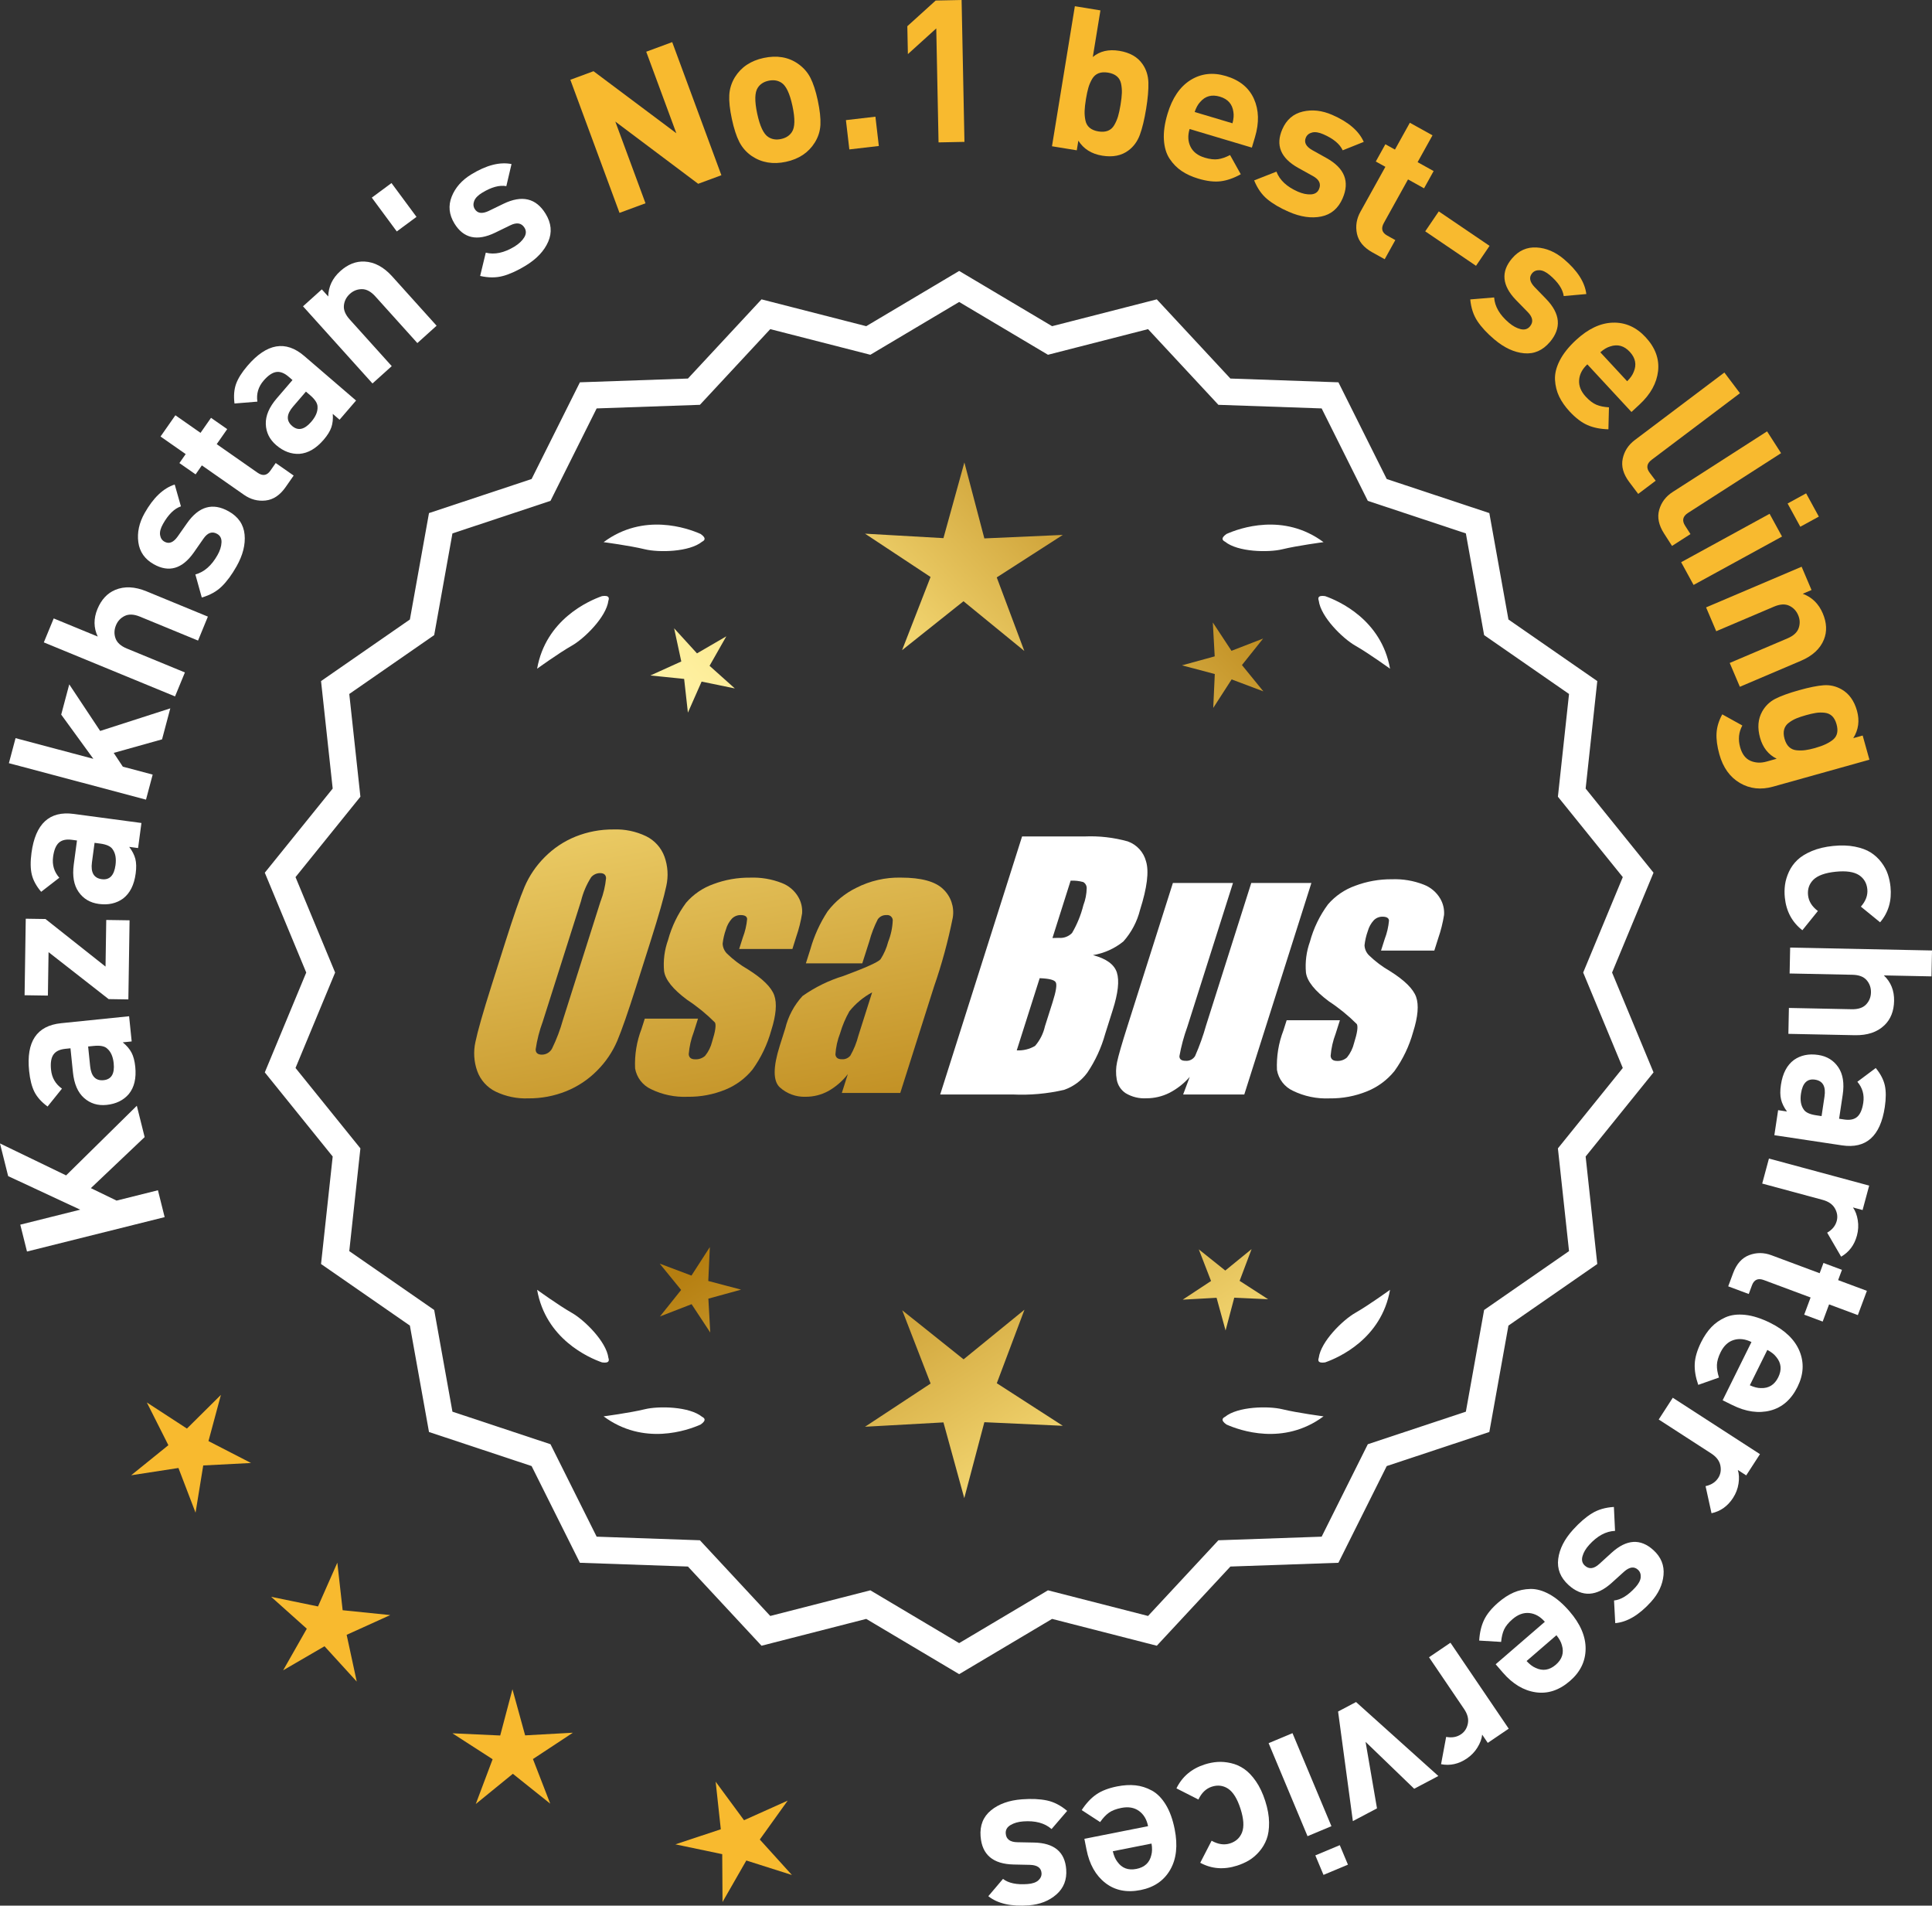 <?xml version="1.0" encoding="UTF-8"?>
<svg id="Layer_2" data-name="Layer 2" xmlns="http://www.w3.org/2000/svg" xmlns:xlink="http://www.w3.org/1999/xlink" viewBox="0 0 174.517 172.11">
  <rect x="0" y="0" width="174.517" height="172.11" fill="#333333" stroke="none"/>
  <defs>
    <style>
      .cls-1 {
        fill: url(#linear-gradient-8);
      }

      .cls-2 {
        fill: url(#linear-gradient-7);
      }

      .cls-3 {
        fill: url(#linear-gradient-5);
      }

      .cls-4 {
        fill: url(#linear-gradient-6);
      }

      .cls-5 {
        fill: url(#linear-gradient-9);
      }

      .cls-6 {
        fill: url(#linear-gradient-4);
      }

      .cls-7 {
        fill: url(#linear-gradient-3);
      }

      .cls-8 {
        fill: url(#linear-gradient-2);
      }

      .cls-9 {
        fill: url(#linear-gradient);
      }

      .cls-10 {
        fill: #f8ba2f;
      }

      .cls-11 {
        fill: #fff;
      }
    </style>
    <linearGradient id="linear-gradient" x1="112.993" y1="197.463" x2="61.568" y2="114.943" gradientUnits="userSpaceOnUse">
      <stop offset="0" stop-color="#f9df7b"/>
      <stop offset=".279" stop-color="#b57e10"/>
      <stop offset=".323" stop-color="#c89d38"/>
      <stop offset=".417" stop-color="#efda86"/>
      <stop offset=".46" stop-color="#fff3a6"/>
      <stop offset=".642" stop-color="#f9df7b"/>
      <stop offset="1" stop-color="#b57e10"/>
    </linearGradient>
    <linearGradient id="linear-gradient-2" x1="126.241" y1="189.207" x2="74.816" y2="106.688" xlink:href="#linear-gradient"/>
    <linearGradient id="linear-gradient-3" x1="147.768" y1="175.792" x2="96.343" y2="93.272" xlink:href="#linear-gradient"/>
    <linearGradient id="linear-gradient-4" x1="47.556" y1="65.412" x2="79.248" y2="236.431" gradientUnits="userSpaceOnUse">
      <stop offset="0" stop-color="#f9df7b"/>
      <stop offset=".279" stop-color="#b57e10"/>
      <stop offset=".284" stop-color="#e5c25b"/>
      <stop offset=".286" stop-color="#f9df7b"/>
      <stop offset=".46" stop-color="#fff3a6"/>
      <stop offset=".642" stop-color="#f9df7b"/>
      <stop offset="1" stop-color="#b57e10"/>
    </linearGradient>
    <linearGradient id="linear-gradient-5" x1="60.064" y1="63.095" x2="91.756" y2="234.113" xlink:href="#linear-gradient-4"/>
    <linearGradient id="linear-gradient-6" x1="72.689" y1="60.755" x2="104.381" y2="231.773" xlink:href="#linear-gradient-4"/>
    <linearGradient id="linear-gradient-7" x1="52.003" y1="114.814" x2="117.779" y2="53.821" xlink:href="#linear-gradient"/>
    <linearGradient id="linear-gradient-8" x1="29.784" y1="90.852" x2="95.56" y2="29.859" xlink:href="#linear-gradient"/>
    <linearGradient id="linear-gradient-9" x1="36.839" y1="98.461" x2="102.616" y2="37.468" xlink:href="#linear-gradient"/>
  </defs>
  <g id="Layer_1-2" data-name="Layer 1">
    <g>
      <g>
        <polygon class="cls-10" points="19.955 125.981 16.886 129.023 13.264 126.666 15.209 130.525 11.848 133.241 16.119 132.584 17.664 136.62 18.358 132.355 22.674 132.132 18.832 130.154 19.955 125.981"/>
        <polygon class="cls-10" points="30.951 145.43 30.471 141.136 28.725 145.089 24.493 144.218 27.713 147.1 25.577 150.856 29.313 148.684 32.225 151.876 31.313 147.652 35.249 145.869 30.951 145.43"/>
        <polygon class="cls-10" points="47.435 156.733 46.289 152.566 45.184 156.744 40.867 156.546 44.498 158.888 42.976 162.933 46.326 160.203 49.702 162.9 48.141 158.871 51.75 156.493 47.435 156.733"/>
        <polygon class="cls-10" points="68.632 166.14 71.15 162.628 67.208 164.397 64.645 160.917 65.11 165.214 61.008 166.575 65.238 167.461 65.266 171.783 67.415 168.034 71.533 169.343 68.632 166.14"/>
      </g>
      <g>
        <path class="cls-11" d="M86.641,150.842l-8.345-4.961-9.405,2.409-6.61-7.111-9.703-.338-4.338-8.685-9.214-3.058-1.716-9.556-7.98-5.53,1.046-9.652-6.098-7.554,3.723-8.967-3.723-8.967,6.098-7.554-1.046-9.652,7.98-5.53,1.716-9.556,9.214-3.058,4.338-8.685,9.703-.338,6.61-7.111,9.405,2.409,8.345-4.961,8.345,4.961,9.405-2.409,6.61,7.111,9.703.338,4.338,8.685,9.214,3.058,1.716,9.556,7.98,5.53-1.046,9.652,6.098,7.554-3.723,8.967,3.723,8.967-6.098,7.554,1.046,9.652-7.98,5.53-1.716,9.556-9.214,3.058-4.338,8.685-9.703.338-6.61,7.111-9.405-2.409-8.345,4.961ZM78.571,143.966l8.07,4.797,8.07-4.797,9.095,2.329,6.392-6.877,9.383-.327,4.195-8.399,8.91-2.957,1.659-9.241,7.716-5.348-1.011-9.334,5.897-7.305-3.6-8.671,3.6-8.671-5.897-7.305,1.011-9.334-7.716-5.348-1.659-9.241-8.91-2.957-4.195-8.399-9.383-.327-6.392-6.877-9.095,2.329-8.07-4.797-8.07,4.797-9.095-2.329-6.392,6.877-9.383.327-4.195,8.399-8.91,2.957-1.659,9.241-7.716,5.348,1.011,9.334-5.897,7.305,3.6,8.671-3.6,8.671,5.897,7.305-1.011,9.334,7.716,5.348,1.659,9.241,8.91,2.957,4.195,8.399,9.383.327,6.392,6.877,9.095-2.329Z"/>
        <path class="cls-11" d="M86.641,151.204l-8.394-4.99-9.459,2.423-6.647-7.152-9.758-.34-4.364-8.735-9.268-3.076-1.726-9.611-8.025-5.562,1.052-9.708-6.133-7.598,3.744-9.018-3.744-9.018,6.133-7.598-1.052-9.708,8.025-5.562,1.726-9.611,9.268-3.076,4.364-8.735,9.758-.34,6.647-7.152,9.459,2.423,8.394-4.989,8.394,4.989,9.459-2.423,6.647,7.152,9.758.34,4.364,8.735,9.268,3.076,1.726,9.611,8.025,5.562-1.052,9.708,6.133,7.598-3.744,9.018,3.744,9.018-6.133,7.598,1.052,9.708-8.025,5.562-1.726,9.611-9.268,3.076-4.364,8.735-9.758.34-6.647,7.152-9.459-2.423-8.394,4.99ZM78.343,145.547l8.298,4.933,8.298-4.933,9.352,2.395,6.571-7.07,9.646-.336,4.313-8.636,9.162-3.041,1.706-9.501,7.934-5.499-1.04-9.596,6.062-7.511-3.701-8.915,3.701-8.915-6.062-7.511,1.04-9.596-7.934-5.499-1.706-9.501-9.162-3.041-4.313-8.636-9.646-.336-6.571-7.07-9.352,2.395-8.298-4.932-8.298,4.932-9.352-2.395-6.571,7.07-9.646.336-4.313,8.636-9.162,3.041-1.706,9.501-7.934,5.499,1.04,9.596-6.062,7.511,3.701,8.915-3.701,8.915,6.062,7.511-1.04,9.596,7.934,5.499,1.706,9.501,9.162,3.041,4.313,8.636,9.646.336,6.571,7.07,9.352-2.395ZM86.641,149.125l-8.118-4.826-9.148,2.344-6.43-6.918-9.438-.329-4.221-8.449-8.963-2.975-1.669-9.295-7.762-5.379,1.017-9.389-5.932-7.348,3.621-8.722-3.621-8.722,5.932-7.349-1.017-9.389,7.762-5.38,1.669-9.295,8.963-2.975,4.221-8.449,9.438-.329,6.43-6.918,9.148,2.343,8.118-4.826,8.118,4.826,9.148-2.343,6.43,6.918,9.438.329,4.221,8.449,8.963,2.975,1.669,9.295,7.762,5.38-1.017,9.389,5.932,7.349-3.621,8.722,3.621,8.722-5.932,7.348,1.017,9.389-7.762,5.379-1.669,9.295-8.963,2.975-4.221,8.449-9.438.329-6.43,6.918-9.148-2.344-8.118,4.826ZM78.618,143.632l8.022,4.769,8.022-4.769,9.041,2.316,6.354-6.836,9.327-.325,4.17-8.349,8.857-2.94,1.649-9.186,7.67-5.316-1.005-9.279,5.861-7.261-3.578-8.619,3.578-8.619-5.861-7.262,1.005-9.278-7.67-5.316-1.649-9.186-8.857-2.94-4.17-8.349-9.327-.325-6.354-6.836-9.041,2.315-8.022-4.769-8.022,4.769-9.041-2.315-6.354,6.836-9.327.325-4.17,8.349-8.857,2.94-1.649,9.186-7.67,5.316,1.005,9.278-5.861,7.262,3.578,8.619-3.578,8.619,5.861,7.261-1.005,9.279,7.67,5.316,1.649,9.186,8.857,2.94,4.17,8.349,9.327.325,6.354,6.836,9.041-2.316Z"/>
      </g>
      <g>
        <polygon class="cls-9" points="63.979 115.693 64.119 112.632 62.459 115.207 59.591 114.127 61.527 116.503 59.614 118.897 62.471 117.789 64.157 120.348 63.987 117.289 66.941 116.476 63.979 115.693"/>
        <polygon class="cls-8" points="92.54 118.288 87.041 122.77 81.499 118.342 84.062 124.957 78.138 128.859 85.221 128.466 87.102 135.306 88.917 128.448 96.003 128.773 90.041 124.928 92.54 118.288"/>
        <polygon class="cls-7" points="111.975 115.682 113.055 112.815 110.679 114.751 108.286 112.838 109.393 115.695 106.834 117.381 109.893 117.211 110.706 120.165 111.49 117.203 114.55 117.343 111.975 115.682"/>
      </g>
      <g>
        <path class="cls-11" d="M110.649,127.967c-.114.057-.184.124-.207.201-.001.001-.002.002-.003.003.001 0.0.001 0.0.002.001-.036.131.066.291.35.488,1.179.524,5.149,1.947,8.764-.74,0,0-2.348-.308-3.726-.643-1.249-.304-4.027-.256-5.179.691Z"/>
        <path class="cls-11" d="M119.109,122.929c0.0.001-0.0.003,0,.004.001-0.0.001-0.0.002-.001.063.12.248.166.589.115,1.217-.428,5.08-2.121,5.862-6.557,0,0-1.918,1.389-3.15,2.091-1.117.637-3.103,2.579-3.29,4.059-.043.12-.049.217-.013.288Z"/>
      </g>
      <g>
        <path class="cls-11" d="M63.429,127.967c.114.057.184.124.207.201.001.001.002.002.003.003-.001 0-.001 0-.002.001.036.131-.066.291-.35.488-1.179.524-5.149,1.947-8.764-.74,0,0,2.348-.308,3.726-.643,1.249-.304,4.027-.256,5.179.691Z"/>
        <path class="cls-11" d="M54.97,122.929c-0.0.001 0.0.003,0,.004-.001-0-.001-0-.002-.001-.063.12-.248.166-.589.115-1.217-.428-5.08-2.121-5.862-6.557,0,0,1.918,1.389,3.15,2.091,1.117.637,3.103,2.579,3.29,4.059.043.12.049.217.013.288Z"/>
      </g>
      <g>
        <path class="cls-11" d="M63.429,48.919c.114-.057.184-.124.207-.201.001-.001.002-.002.003-.003-.001-0-.001-0-.002-.001.036-.131-.066-.291-.35-.488-1.179-.524-5.149-1.947-8.764.74,0,0,2.348.308,3.726.643,1.249.304,4.027.256,5.179-.691Z"/>
        <path class="cls-11" d="M54.97,53.958c-0-.001 0-.003,0-.004-.001 0-.001 0-.002.001-.063-.12-.248-.166-.589-.115-1.217.428-5.08,2.121-5.862,6.557,0,0,1.918-1.389,3.15-2.091,1.117-.637,3.103-2.579,3.29-4.059.043-.12.049-.217.013-.288Z"/>
      </g>
      <g>
        <path class="cls-11" d="M110.649,48.919c-.114-.057-.184-.124-.207-.201-.001-.001-.002-.002-.003-.003.001-0.0.001-0.0.002-.001-.036-.131.066-.291.35-.488,1.179-.524,5.149-1.947,8.764.74,0,0-2.348.308-3.726.643-1.249.304-4.027.256-5.179-.691Z"/>
        <path class="cls-11" d="M119.109,53.958c0-.001-0-.003,0-.004.001 0.0.001 0.0.002.001.063-.12.248-.166.589-.115,1.217.428,5.08,2.121,5.862,6.557,0,0-1.918-1.389-3.15-2.091-1.117-.637-3.103-2.579-3.29-4.059-.043-.12-.049-.217-.013-.288Z"/>
      </g>
      <g id="Group_4" data-name="Group 4">
        <g id="Group_1" data-name="Group 1">
          <path id="Path_1" data-name="Path 1" class="cls-6" d="M57.482,89.05c-.743,2.341-1.321,3.999-1.734,4.975-.429.998-1.045,1.904-1.814,2.67-.793.803-1.741,1.435-2.787,1.858-1.09.438-2.256.658-3.431.648-1.017.039-2.027-.171-2.945-.611-.769-.376-1.363-1.035-1.657-1.839-.308-.854-.365-1.778-.165-2.663.198-.958.677-2.638,1.438-5.039l1.265-3.987c.743-2.341,1.321-3.999,1.734-4.975.429-.998,1.045-1.904,1.814-2.67.793-.803,1.741-1.435,2.787-1.858,1.091-.437,2.256-.656,3.431-.646,1.017-.039,2.027.171,2.945.611.768.377,1.362,1.036,1.657,1.84.308.854.365,1.778.165,2.663-.198.958-.677,2.637-1.438,5.037l-1.266,3.986ZM54.256,81.392c.255-.669.42-1.369.49-2.082-.014-.303-.197-.454-.548-.454-.305.003-.593.136-.794.366-.426.665-.737,1.397-.922,2.166l-3.456,10.883c-.3.811-.515,1.65-.64,2.506,0,.319.194.476.565.476.383-.001.734-.212.915-.548.408-.836.739-1.708.988-2.604l3.398-10.71.003.003Z"/>
          <path id="Path_2" data-name="Path 2" class="cls-3" d="M71.579,85.708h-4.81l.329-1.035c.208-.538.339-1.102.391-1.676-.018-.234-.216-.351-.592-.351-.295-.003-.578.115-.785.325-.254.277-.438.611-.538.973-.15.416-.25.849-.298,1.289.015.339.158.661.399.9.569.552,1.206,1.031,1.894,1.425,1.317.827,2.106,1.604,2.367,2.33.259.728.172,1.789-.271,3.182-.35,1.263-.919,2.454-1.683,3.518-.654.81-1.504,1.439-2.469,1.829-1.077.439-2.23.656-3.393.64-1.148.051-2.29-.186-3.322-.691-.755-.353-1.289-1.052-1.43-1.873-.055-1.217.143-2.433.582-3.57l.293-.922h4.808l-.384,1.21c-.246.642-.398,1.316-.454,2.001.022.307.216.461.574.461.33.02.655-.092.903-.311.308-.381.527-.826.64-1.302.289-.911.373-1.482.251-1.712-.764-.766-1.605-1.451-2.509-2.045-1.291-.958-1.987-1.829-2.088-2.612-.083-.943.039-1.893.359-2.784.329-1.218.883-2.363,1.634-3.376.659-.761,1.503-1.338,2.45-1.676,1.062-.401,2.19-.6,3.325-.589.978-.037,1.953.127,2.864.483.631.24,1.16.689,1.498,1.273.258.444.376.955.34,1.467-.114.719-.291,1.427-.53,2.114l-.348,1.111v-.008Z"/>
          <path id="Path_3" data-name="Path 3" class="cls-4" d="M77.89,87.007h-5.095l.406-1.28c.343-1.213.869-2.366,1.559-3.42.686-.899,1.573-1.626,2.59-2.122,1.245-.636,2.629-.953,4.027-.922,1.836,0,3.11.347,3.822,1.042.696.657,1.021,1.616.867,2.561-.422,2.122-.99,4.212-1.701,6.255l-3.043,9.588h-5.279l.542-1.701c-.481.626-1.083,1.149-1.771,1.536-.626.339-1.326.515-2.038.512-.862.033-1.703-.275-2.341-.856-.611-.57-.611-1.82,0-3.75l.498-1.571c.264-1.09.8-2.096,1.558-2.923,1.131-.798,2.383-1.411,3.707-1.814,2.019-.75,3.134-1.252,3.343-1.508.313-.488.546-1.023.691-1.584.247-.621.386-1.28.41-1.948-.017-.269-.248-.473-.517-.457-.011.001-.021.002-.032.003-.317-.024-.622.121-.805.381-.322.631-.577,1.295-.761,1.979l-.638,1.997ZM78.781,89.626c-.793.427-1.493,1.009-2.056,1.712-.356.627-.637,1.293-.838,1.986-.24.612-.383,1.257-.424,1.913.033.285.223.432.582.432.297.022.586-.104.772-.337.316-.559.557-1.156.717-1.778l1.247-3.928Z"/>
        </g>
        <g id="Group_3" data-name="Group 3">
          <path id="Path_7" data-name="Path 7" class="cls-11" d="M92.317,75.546h5.641c1.319-.059,2.639.092,3.91.446.817.29,1.437.967,1.654,1.807.278.907.098,2.367-.542,4.379-.264,1.057-.78,2.035-1.503,2.849-.794.644-1.742,1.07-2.751,1.236,1.207.319,1.928.841,2.162,1.576s.11,1.862-.373,3.376l-.684,2.162c-.345,1.246-.89,2.429-1.613,3.501-.526.72-1.258,1.262-2.1,1.554-1.523.352-3.088.492-4.649.417h-6.541l7.396-23.304h-.007ZM93.915,88.344l-2.073,6.522c.579.032,1.154-.108,1.654-.402.44-.507.747-1.115.893-1.771l.691-2.173c.318-.999.411-1.603.278-1.814-.132-.212-.611-.329-1.445-.359l.003-.004ZM96.71,79.536l-1.642,5.183c.245-.011.435-.014.57-.014.446.042.887-.119,1.2-.44.459-.785.804-1.631,1.024-2.513.188-.49.289-1.008.3-1.532.004-.229-.116-.442-.314-.556-.368-.102-.75-.144-1.131-.126l-.007-.002Z"/>
          <path id="Path_8" data-name="Path 8" class="cls-11" d="M118.457,79.749l-6.061,19.1h-5.523l.596-1.588c-.519.596-1.147,1.088-1.851,1.449-.638.318-1.342.484-2.056.483-.66.041-1.318-.12-1.885-.461-.422-.281-.712-.723-.801-1.222-.094-.527-.084-1.068.03-1.591.114-.552.428-1.65.951-3.288l4.09-12.884h5.428l-4.126,12.997c-.313.861-.551,1.747-.713,2.648,0,.278.183.417.56.417.344.031.676-.137.856-.432.396-.901.729-1.829.995-2.776l4.079-12.854h5.428l.003.003Z"/>
          <path id="Path_9" data-name="Path 9" class="cls-11" d="M129.558,85.854h-4.81l.329-1.035c.208-.538.339-1.102.391-1.676-.018-.234-.216-.351-.592-.351-.295-.003-.578.115-.784.325-.254.277-.438.611-.538.973-.15.416-.249.848-.297,1.287.015.339.158.661.399.9.569.553,1.205,1.032,1.893,1.426,1.317.827,2.106,1.604,2.367,2.33.259.728.172,1.789-.271,3.182-.35,1.263-.919,2.454-1.683,3.518-.654.809-1.504,1.439-2.469,1.829-1.077.439-2.23.656-3.393.64-1.148.051-2.29-.186-3.322-.691-.755-.353-1.289-1.052-1.43-1.873-.055-1.217.143-2.433.582-3.57l.293-.922h4.81l-.384,1.211c-.246.642-.398,1.316-.454,2.001.022.307.216.461.574.461.33.02.655-.092.903-.311.308-.381.527-.826.64-1.302.289-.911.373-1.482.251-1.712-.764-.766-1.605-1.451-2.509-2.045-1.291-.958-1.987-1.829-2.088-2.612-.083-.943.039-1.893.359-2.784.329-1.218.883-2.363,1.634-3.376.659-.761,1.503-1.338,2.45-1.676,1.062-.401,2.19-.6,3.325-.589.978-.037,1.953.127,2.864.483.632.239,1.163.689,1.503,1.273.258.444.376.955.34,1.467-.114.719-.291,1.427-.53,2.114l-.351,1.108-.004-.005Z"/>
        </g>
      </g>
      <g>
        <path class="cls-11" d="M12.36,99.869l.706,2.829-4.858,4.61,2.322,1.126,3.737-.934.606,2.427-12.435,3.107-.606-2.427,5.413-1.353-6.508-3.031-.738-2.951,5.973,2.886,6.388-6.291Z"/>
        <path class="cls-11" d="M11.662,91.785l.233,2.274-.807.082c.355.29.619.597.79.924.173.326.286.752.34,1.277.105,1.039-.087,1.861-.581,2.466-.484.568-1.156.896-2.016.984-.787.081-1.464-.127-2.028-.625-.562-.497-.898-1.271-1.005-2.322l-.222-2.167-.466.048c-.514.052-.872.228-1.077.526-.204.299-.276.752-.213,1.361.073.729.403,1.297.988,1.708l-1.3,1.616c-.549-.402-.943-.841-1.186-1.317-.24-.476-.402-1.108-.482-1.896-.271-2.65.691-4.087,2.889-4.312l6.142-.628ZM8.463,94.465l-.502.051.181,1.773c.095.919.499,1.342,1.216,1.269.704-.072,1.008-.58.912-1.523-.062-.609-.259-1.053-.59-1.333-.227-.218-.633-.297-1.217-.237Z"/>
        <path class="cls-11" d="M11.704,83.118l-.109,7.145-1.782-.027-5.427-4.241-.06,3.923-2.105-.032.105-6.911,1.782.027,5.425,4.296.064-4.211,2.106.032Z"/>
        <path class="cls-11" d="M12.776,74.328l-.303,2.266-.803-.107c.278.364.463.725.555,1.082.091.357.102.798.031,1.321-.138,1.035-.519,1.789-1.138,2.263-.604.44-1.334.603-2.19.488-.784-.105-1.395-.465-1.825-1.08-.434-.615-.579-1.445-.439-2.492l.289-2.158-.464-.062c-.511-.069-.9.019-1.17.261-.268.242-.442.667-.523,1.273-.098.726.09,1.356.562,1.892l-1.64,1.27c-.439-.519-.722-1.038-.846-1.557-.125-.519-.134-1.171-.028-1.956.354-2.64,1.625-3.814,3.812-3.521l6.119.819ZM9.04,76.189l-.498-.067-.237,1.766c-.122.916.173,1.422.887,1.517.702.094,1.116-.329,1.241-1.269.081-.606-.006-1.084-.262-1.434-.171-.265-.547-.436-1.131-.514Z"/>
        <path class="cls-11" d="M15.383,63.975l-.745,2.801-4.367,1.223.824,1.244,2.696.717-.603,2.261-12.385-3.293.602-2.261,7.028,1.868-2.905-3.994.727-2.731,2.792,4.207,6.336-2.041Z"/>
        <path class="cls-11" d="M18.778,55.69l-.889,2.164-5.243-2.159c-.545-.224-1.003-.247-1.374-.069s-.638.461-.797.849c-.165.4-.178.793-.039,1.181.139.388.48.694,1.023.918l5.243,2.159-.891,2.164-11.852-4.879.892-2.164,3.978,1.638c-.375-.79-.385-1.618-.029-2.484.354-.854.889-1.431,1.609-1.732.83-.346,1.772-.302,2.827.132l5.541,2.282Z"/>
        <path class="cls-11" d="M20.658,46.182c.868.489,1.345,1.187,1.435,2.091.089.905-.153,1.864-.726,2.877-.425.752-.868,1.356-1.332,1.811-.464.455-1.065.79-1.808,1.005l-.58-2.084c.796-.213,1.461-.794,1.998-1.745.225-.397.346-.777.363-1.139.019-.361-.113-.622-.396-.781-.449-.253-.863-.108-1.239.438l-.868,1.246c-1.043,1.479-2.247,1.832-3.616,1.059-.815-.46-1.28-1.125-1.395-1.996-.115-.871.074-1.745.57-2.623.784-1.39,1.69-2.25,2.717-2.58l.562,1.971c-.595.201-1.136.73-1.618,1.587-.219.387-.307.719-.265.999.044.279.174.48.394.604.407.23.802.081,1.183-.448l.853-1.214c1.069-1.531,2.327-1.89,3.769-1.076Z"/>
        <path class="cls-11" d="M26.528,42.95l-.731,1.048c-.509.728-1.112,1.13-1.809,1.207-.697.077-1.346-.095-1.947-.514l-3.807-2.659-.565.812-1.463-1.02.567-.812-2.272-1.587,1.341-1.918,2.271,1.587.948-1.357,1.462,1.02-.948,1.358,3.688,2.577c.464.323.849.263,1.158-.18l.484-.694,1.623,1.134Z"/>
        <path class="cls-11" d="M32.163,36.175l-1.491,1.733-.613-.528c.035.457-.008.86-.126,1.209s-.35.724-.694,1.125c-.68.791-1.41,1.217-2.188,1.276-.746.039-1.445-.223-2.101-.786-.601-.516-.915-1.15-.94-1.901-.027-.751.303-1.527.992-2.328l1.419-1.651-.355-.305c-.391-.336-.766-.476-1.123-.419-.356.057-.735.317-1.135.781-.476.555-.662,1.186-.559,1.893l-2.067.169c-.085-.674-.038-1.262.14-1.765.181-.503.528-1.055,1.044-1.655,1.737-2.02,3.442-2.31,5.117-.871l4.682,4.025ZM28.017,35.696l-.382-.328-1.162,1.351c-.603.701-.63,1.285-.084,1.755.536.462,1.114.333,1.732-.386.398-.464.586-.912.562-1.344.002-.315-.219-.664-.666-1.048Z"/>
        <path class="cls-11" d="M39.438,29.418l-1.738,1.566-3.795-4.213c-.393-.437-.796-.656-1.209-.656-.411-0-.774.14-1.085.421-.321.289-.504.639-.546,1.049-.043.41.132.833.526,1.27l3.795,4.213-1.74,1.566-6.275-6.969,1.699-1.53.578.642c.021-.891.384-1.654,1.088-2.288.687-.618,1.42-.907,2.2-.866.897.047,1.728.494,2.491,1.341l4.011,4.454Z"/>
        <path class="cls-11" d="M37.622,19.588l-1.781,1.316-2.257-3.054,1.78-1.316,2.258,3.054Z"/>
        <path class="cls-11" d="M49.285,19.306c.52.85.598,1.691.234,2.525-.362.833-1.04,1.553-2.033,2.16-.738.45-1.42.762-2.046.933-.626.172-1.316.171-2.068-.002l.508-2.103c.798.202,1.663.017,2.595-.552.389-.238.68-.51.872-.817.191-.307.203-.599.035-.876-.27-.44-.701-.514-1.296-.221l-1.366.665c-1.629.785-2.854.507-3.673-.835-.487-.799-.57-1.606-.246-2.423.323-.816.915-1.488,1.775-2.013,1.362-.832,2.572-1.142,3.629-.93l-.468,1.995c-.619-.114-1.348.085-2.188.598-.379.231-.617.479-.717.744-.099.264-.082.503.049.719.244.399.662.461,1.253.184l1.334-.647c1.682-.816,2.952-.517,3.816.896Z"/>
        <path class="cls-10" d="M65.162,15.826l-2.095.774-7.486-5.62,2.727,7.379-2.348.867-4.441-12.021,2.093-.774,7.481,5.602-2.72-7.362,2.347-.867,4.442,12.021Z"/>
        <path class="cls-10" d="M73.872,9.084c.187.88.266,1.609.237,2.186-.03.577-.201,1.114-.512,1.609-.567.907-1.437,1.486-2.61,1.737-1.161.248-2.187.075-3.075-.52-.49-.337-.866-.763-1.13-1.277-.263-.514-.487-1.205-.673-2.074-.186-.868-.264-1.588-.233-2.159.032-.571.202-1.111.51-1.619.567-.906,1.432-1.484,2.593-1.733,1.198-.256,2.229-.084,3.093.516.489.337.865.76,1.128,1.268.262.509.486,1.197.673,2.065ZM71.583,9.573c-.244-1.138-.577-1.84-1.003-2.105-.328-.212-.714-.271-1.16-.175-.435.093-.758.304-.97.631-.278.416-.297,1.193-.054,2.331.246,1.15.582,1.857,1.007,2.122.327.212.709.272,1.144.179.446-.095.774-.307.985-.634.28-.416.297-1.198.051-2.349Z"/>
        <path class="cls-10" d="M79.385,13.185l-2.664.31-.309-2.646,2.664-.31.309,2.646Z"/>
        <path class="cls-10" d="M87.119,12.814l-2.34.047-.207-10.294-2.563,2.32-.051-2.519L84.521.047l2.34-.047.258,12.814Z"/>
        <path class="cls-10" d="M103.528,9.838c-.157.959-.345,1.737-.563,2.333-.22.596-.563,1.069-1.034,1.418-.625.47-1.415.626-2.375.469-.959-.157-1.676-.608-2.149-1.354l-.143.871-2.239-.365,2.067-12.649,2.309.377-.688,4.21c.634-.529,1.43-.715,2.39-.558.958.156,1.66.557,2.102,1.2.335.48.511,1.038.529,1.673.018.635-.051,1.427-.205,2.374ZM100.993,10.509c.08-.272.156-.622.226-1.048s.109-.781.119-1.066c.01-.284-.015-.564-.072-.841-.059-.277-.186-.499-.384-.665s-.463-.276-.794-.33c-.332-.054-.618-.034-.858.06-.241.095-.432.264-.576.508-.142.244-.255.502-.335.775-.082.272-.156.622-.227,1.048-.069.426-.109.781-.119,1.066-.011.284.015.567.071.851.056.283.184.507.382.673.198.166.463.276.794.33.332.054.618.034.858-.06.24-.095.433-.267.577-.517.143-.25.256-.511.338-.784Z"/>
        <path class="cls-10" d="M113.079,13.331l-5.623-1.679c-.179.598-.15,1.133.085,1.604.234.471.663.799,1.283.984.461.137.857.184,1.189.139.333-.044.699-.17,1.099-.376l.967,1.735c-.631.35-1.236.561-1.813.633-.58.072-1.254-.008-2.024-.238-.575-.172-1.073-.399-1.495-.682-.424-.283-.787-.651-1.09-1.104-.304-.454-.477-1.025-.521-1.715-.045-.69.064-1.471.325-2.345.429-1.437,1.121-2.455,2.075-3.053.956-.598,2.024-.72,3.209-.366,1.23.367,2.071,1.054,2.523,2.059.451,1.006.482,2.158.095,3.457l-.283.949ZM111.33,11.136c.104-.394.132-.737.081-1.028-.091-.703-.498-1.163-1.223-1.379s-1.317-.055-1.778.483c-.202.215-.368.517-.496.904l3.416,1.019Z"/>
        <path class="cls-10" d="M121.28,17.914c-.398.913-1.042,1.46-1.934,1.641-.891.181-1.869.039-2.936-.427-.793-.345-1.438-.725-1.939-1.14-.499-.414-.894-.98-1.184-1.695l2.014-.791c.292.77.94,1.372,1.94,1.809.418.182.808.264,1.169.245.363-.019.608-.177.736-.474.207-.473.021-.869-.562-1.188l-1.327-.736c-1.579-.885-2.054-2.047-1.425-3.488.374-.858.989-1.389,1.842-1.592.855-.204,1.744-.104,2.669.299,1.463.638,2.41,1.451,2.844,2.438l-1.902.761c-.262-.572-.843-1.055-1.745-1.448-.406-.177-.746-.231-1.02-.16-.273.071-.46.222-.561.453-.187.429.002.806.567,1.131l1.295.722c1.633.908,2.119,2.122,1.457,3.639Z"/>
        <path class="cls-10" d="M125.078,23.412l-1.117-.621c-.776-.431-1.239-.989-1.387-1.675-.146-.686-.044-1.348.312-1.989l2.255-4.06-.866-.48.865-1.558.865.481,1.346-2.424,2.046,1.136-1.345,2.424,1.447.804-.865,1.558-1.448-.804-2.184,3.935c-.274.493-.174.871.298,1.133l.738.411-.96,1.731Z"/>
        <path class="cls-10" d="M133.328,24.007l-4.588-3.113,1.224-1.802,4.587,3.113-1.223,1.802Z"/>
        <path class="cls-10" d="M139.998,30.89c-.645.76-1.419,1.099-2.324,1.017-.905-.083-1.801-.5-2.69-1.252-.659-.558-1.169-1.107-1.528-1.648s-.576-1.196-.648-1.964l2.157-.179c.058.821.505,1.584,1.339,2.29.349.294.698.485,1.05.571.353.086.633.005.843-.242.332-.394.267-.827-.197-1.299l-1.062-1.087c-1.257-1.301-1.379-2.551-.362-3.75.604-.715,1.346-1.046,2.223-.996.878.051,1.699.402,2.469,1.053,1.218,1.031,1.893,2.083,2.024,3.153l-2.041.182c-.086-.623-.504-1.252-1.255-1.888-.34-.287-.65-.436-.931-.447-.282-.011-.505.08-.667.273-.302.357-.23.772.218,1.246l1.033,1.064c1.303,1.339,1.42,2.641.351,3.905Z"/>
        <path class="cls-10" d="M147.371,37.21l-3.988-4.304c-.458.424-.705.899-.741,1.424-.037.525.164,1.025.604,1.5.327.352.645.593.954.724.308.131.688.209,1.137.234l-.05,1.985c-.722-.019-1.349-.145-1.884-.377-.534-.233-1.075-.644-1.622-1.233-.408-.44-.721-.89-.942-1.348-.22-.458-.345-.96-.376-1.504-.03-.545.11-1.125.423-1.742.312-.617.803-1.235,1.472-1.855,1.101-1.02,2.213-1.544,3.339-1.574,1.127-.03,2.11.409,2.95,1.315.873.941,1.249,1.96,1.127,3.055-.124,1.095-.681,2.104-1.676,3.025l-.727.673ZM146.98,34.432c.291-.286.488-.568.592-.844.28-.652.162-1.255-.352-1.809-.515-.555-1.106-.717-1.777-.488-.284.083-.579.258-.886.527l2.423,2.614Z"/>
        <path class="cls-10" d="M147.978,44.607l-.802-1.063c-.543-.719-.742-1.421-.599-2.108.144-.687.508-1.25,1.093-1.691l8.092-6.101,1.408,1.869-7.977,6.014c-.45.34-.51.73-.177,1.171l.542.719-1.581,1.192Z"/>
        <path class="cls-10" d="M151.034,49.306l-.72-1.121c-.486-.758-.632-1.473-.437-2.147.193-.674.6-1.208,1.216-1.604l8.526-5.475,1.265,1.969-8.406,5.397c-.475.305-.562.689-.264,1.154l.486.758-1.667,1.07Z"/>
        <path class="cls-10" d="M152.98,52.83l-1.122-2.053,7.989-4.372,1.123,2.053-7.99,4.373ZM162.621,47.574l-1.148-2.1,1.674-.916,1.148,2.1-1.674.916Z"/>
        <path class="cls-10" d="M157.161,62.029l-.916-2.153,5.217-2.22c.542-.23.879-.54,1.013-.93s.119-.778-.045-1.164c-.17-.398-.44-.683-.815-.857-.372-.174-.83-.145-1.372.085l-5.217,2.22-.916-2.153,8.63-3.672.894,2.104-.794.338c.836.309,1.439.9,1.811,1.772.361.85.396,1.637.104,2.361-.336.834-1.028,1.475-2.077,1.921l-5.516,2.347Z"/>
        <path class="cls-10" d="M160.163,71.047c-1.099.307-2.098.197-2.999-.33-.9-.527-1.52-1.391-1.856-2.593-.199-.717-.285-1.353-.253-1.91.031-.557.203-1.122.516-1.696l1.814,1.007c-.329.603-.396,1.257-.199,1.962.175.624.485,1.033.932,1.226.446.193.93.217,1.45.071l.919-.257c-.754-.375-1.254-1.008-1.502-1.897-.252-.902-.188-1.692.195-2.373.283-.503.679-.884,1.185-1.144.507-.26,1.223-.519,2.147-.778.925-.258,1.667-.407,2.229-.446.563-.039,1.097.083,1.598.366.681.383,1.148,1.031,1.404,1.944.248.89.136,1.712-.338,2.468l.85-.237.609,2.184-8.701,2.433ZM163.971,67.553c.728-.203,1.272-.461,1.634-.774.36-.313.457-.77.289-1.37-.091-.324-.225-.57-.402-.738-.178-.168-.401-.268-.673-.298-.271-.03-.529-.026-.78.013-.251.039-.549.107-.897.204-.346.097-.637.194-.871.291-.235.096-.46.225-.677.386-.218.16-.361.362-.43.606-.068.243-.058.527.033.851.09.323.228.572.413.744.186.172.412.271.682.295.268.025.528.021.78-.013.253-.033.553-.098.899-.195Z"/>
        <path class="cls-11" d="M162.807,84.015c-.93-.726-1.458-1.709-1.584-2.951-.04-.394-.035-.781.018-1.16.052-.379.169-.768.352-1.167s.436-.753.761-1.063c.324-.311.761-.581,1.31-.812.55-.231,1.188-.383,1.917-.458.728-.074,1.384-.054,1.97.062.584.115,1.063.293,1.438.532.373.239.693.536.959.889.264.353.457.71.578,1.072s.203.739.242,1.133c.127,1.254-.185,2.323-.939,3.208l-1.736-1.416c.443-.504.637-1.03.581-1.579-.056-.549-.304-.97-.743-1.263-.465-.303-1.17-.406-2.113-.31-.954.097-1.629.341-2.024.731-.372.375-.529.838-.474,1.387.057.549.352,1.025.889,1.429l-1.399,1.735Z"/>
        <path class="cls-11" d="M161.544,93.374l.047-2.34,5.67.116c.587.012,1.023-.132,1.305-.432.282-.3.428-.66.437-1.08.009-.432-.122-.804-.391-1.115-.271-.312-.699-.474-1.288-.485l-5.668-.116.048-2.34,12.813.262-.048,2.339-4.301-.088c.635.601.943,1.37.925,2.305-.019.924-.311,1.656-.873,2.197-.649.623-1.544.923-2.683.899l-5.993-.123Z"/>
        <path class="cls-11" d="M160.277,102.527l.34-2.261.801.121c-.271-.369-.451-.732-.536-1.091-.086-.359-.09-.799-.011-1.321.155-1.032.547-1.781,1.175-2.244.61-.43,1.344-.581,2.197-.452.784.118,1.386.488,1.809,1.109.423.621.555,1.455.398,2.499l-.324,2.154.463.069c.51.077.901-.004,1.174-.242.272-.239.454-.66.545-1.265.109-.724-.069-1.357-.533-1.901l1.661-1.242c.431.525.704,1.049.82,1.57.115.521.114,1.173-.003,1.956-.396,2.634-1.688,3.788-3.87,3.459l-6.105-.918ZM164.043,100.728l.499.075.264-1.762c.138-.914-.148-1.424-.861-1.531-.7-.105-1.121.311-1.261,1.249-.091.605-.012,1.084.238,1.437.165.268.539.445,1.121.533Z"/>
        <path class="cls-11" d="M166.309,113.498l-1.262-2.167c.456-.262.743-.613.863-1.053.104-.383.05-.76-.16-1.134-.21-.374-.581-.632-1.114-.776l-5.457-1.473.609-2.259,9.054,2.444-.595,2.207-.869-.234c.216.307.36.691.435,1.152.074.461.049.924-.076,1.387-.231.857-.708,1.493-1.428,1.907Z"/>
        <path class="cls-11" d="M156.108,116.178l.446-1.198c.311-.832.793-1.372,1.449-1.621.656-.249,1.326-.245,2.013.011l4.352,1.623.346-.928,1.67.623-.347.928,2.599.968-.817,2.192-2.598-.968-.579,1.552-1.669-.623.578-1.552-4.217-1.572c-.528-.197-.887-.042-1.076.464l-.294.793-1.855-.692Z"/>
        <path class="cls-11" d="M155.606,126.468l2.603-5.26c-.561-.277-1.092-.339-1.595-.187-.504.152-.9.519-1.188,1.1-.213.43-.324.813-.337,1.149-.013.335.05.718.186,1.146l-1.872.66c-.239-.681-.345-1.312-.318-1.895.026-.583.219-1.234.575-1.955.267-.538.574-.991.924-1.36s.774-.665,1.272-.887c.499-.222,1.091-.297,1.778-.225.688.072,1.438.311,2.257.715,1.344.665,2.23,1.519,2.66,2.561.428,1.042.368,2.117-.181,3.225-.569,1.151-1.388,1.864-2.453,2.14-1.067.275-2.209.113-3.425-.489l-.887-.439ZM158.063,125.114c.371.17.704.254.999.253.709.029,1.231-.295,1.566-.973.335-.678.276-1.289-.177-1.835-.178-.236-.448-.449-.808-.64l-1.581,3.194Z"/>
        <path class="cls-11" d="M154.601,136.672l-.538-2.449c.515-.11.895-.357,1.144-.74.215-.333.278-.709.193-1.128-.086-.42-.36-.78-.822-1.08l-4.747-3.07,1.271-1.965,7.875,5.094-1.242,1.919-.757-.489c.113.357.132.767.062,1.23-.07.462-.235.895-.497,1.297-.482.745-1.131,1.205-1.942,1.38Z"/>
        <path class="cls-11" d="M141.688,143.154c-.737-.67-1.049-1.456-.935-2.357.114-.902.562-1.783,1.345-2.645.581-.639,1.147-1.13,1.701-1.47.553-.341,1.214-.534,1.984-.579l.104,2.161c-.821.031-1.6.45-2.334,1.259-.307.337-.51.681-.606,1.029-.099.349-.028.632.212.85.382.347.817.296,1.306-.152l1.123-1.022c1.343-1.211,2.597-1.288,3.761-.231.692.63.998,1.381.917,2.256-.081.875-.461,1.685-1.139,2.431-1.072,1.181-2.147,1.819-3.222,1.913l-.109-2.046c.624-.064,1.268-.46,1.93-1.188.299-.329.458-.634.479-.915.02-.281-.063-.507-.25-.676-.346-.315-.764-.257-1.252.175l-1.1.995c-1.384,1.256-2.689,1.327-3.915.213Z"/>
        <path class="cls-11" d="M135.104,150.311l4.441-3.835c-.408-.472-.873-.736-1.397-.791-.523-.055-1.029.129-1.521.552-.364.313-.615.622-.758.927-.141.304-.232.681-.273,1.128l-1.981-.12c.043-.72.191-1.343.443-1.869.25-.526.681-1.052,1.289-1.577.454-.392.914-.69,1.38-.894.467-.204.972-.312,1.518-.323.544-.011,1.119.15,1.725.484.606.334,1.206.845,1.802,1.536.981,1.135,1.467,2.266,1.456,3.393s-.483,2.094-1.42,2.902c-.97.839-2.003,1.178-3.091,1.018-1.091-.161-2.079-.754-2.966-1.78l-.646-.749ZM137.895,150.018c.276.301.55.508.821.622.643.302,1.249.206,1.821-.288s.755-1.08.55-1.759c-.072-.286-.237-.588-.494-.904l-2.698,2.33Z"/>
        <path class="cls-11" d="M130.171,159.335l.46-2.465c.517.099.965.021,1.342-.235.328-.222.534-.543.618-.963.085-.42-.027-.859-.337-1.315l-3.171-4.678,1.936-1.313,5.264,7.762-1.893,1.283-.505-.745c-.038.373-.179.759-.424,1.157-.244.398-.565.732-.963,1.001-.734.498-1.51.669-2.327.512Z"/>
        <path class="cls-11" d="M122.204,164.478l-1.335-9.899,1.622-.857,7.435,6.681-2.183,1.151-4.391-4.236,1.032,6.008-2.181,1.151Z"/>
        <path class="cls-11" d="M114.593,157.437l2.157-.904,3.517,8.402-2.158.903-3.516-8.402ZM118.814,167.573l2.208-.924.737,1.76-2.208.925-.737-1.76Z"/>
        <path class="cls-11" d="M106.269,161.516c.519-1.061,1.371-1.78,2.561-2.16.377-.12.757-.195,1.139-.222.382-.027.787.007,1.214.104.428.096.827.271,1.197.524.37.253.726.625,1.065,1.115.338.49.62,1.083.843,1.781.224.697.339,1.344.346,1.94.008.595-.066,1.101-.223,1.517-.158.416-.381.79-.672,1.122-.29.332-.601.595-.93.789-.328.193-.682.35-1.059.471-1.2.384-2.312.298-3.333-.258l1.027-1.991c.583.33,1.14.411,1.665.243.524-.168.887-.498,1.082-.989.2-.517.155-1.228-.134-2.13-.292-.915-.669-1.524-1.132-1.83-.444-.286-.93-.345-1.456-.177-.524.168-.931.556-1.216,1.163l-1.985-1.009Z"/>
        <path class="cls-11" d="M97.948,166.076l5.757-1.142c-.122-.612-.396-1.072-.824-1.378-.428-.307-.96-.397-1.595-.271-.472.094-.844.238-1.117.433-.273.195-.538.477-.795.846l-1.664-1.083c.394-.604.83-1.073,1.307-1.406.479-.334,1.112-.579,1.9-.735.589-.116,1.136-.148,1.643-.096.505.053.998.208,1.479.468s.9.684,1.262,1.273c.361.589.631,1.331.808,2.225.292,1.471.156,2.694-.409,3.669s-1.455,1.582-2.667,1.823c-1.26.25-2.322.035-3.191-.642-.869-.678-1.436-1.682-1.698-3.012l-.193-.971ZM100.52,167.199c.092.398.227.713.409.947.408.579.982.796,1.725.648.741-.147,1.19-.566,1.347-1.258.078-.285.084-.628.016-1.031l-3.496.693Z"/>
        <path class="cls-11" d="M88.575,165.859c-.075-.993.238-1.778.94-2.354.703-.577,1.634-.909,2.796-.997.861-.065,1.61-.031,2.246.101.635.132,1.248.447,1.84.944l-1.409,1.641c-.62-.543-1.474-.773-2.562-.691-.455.034-.837.145-1.148.331-.311.186-.454.44-.43.763.039.515.39.777,1.053.787l1.519.03c1.809.043,2.772.849,2.89,2.417.071.933-.225,1.69-.884,2.269-.66.579-1.493.907-2.497.983-1.592.121-2.811-.155-3.655-.825l1.325-1.562c.498.384,1.238.539,2.22.464.442-.033.769-.146.978-.336.207-.19.302-.411.283-.662-.036-.467-.379-.711-1.031-.734l-1.482-.032c-1.868-.039-2.865-.884-2.989-2.536Z"/>
      </g>
      <g>
        <polygon class="cls-2" points="112.185 60.066 114.097 57.672 111.24 58.779 109.554 56.22 109.724 59.28 106.77 60.092 109.732 60.876 109.592 63.937 111.253 61.362 114.12 62.441 112.185 60.066"/>
        <polygon class="cls-1" points="65.608 57.47 62.959 59.01 60.894 56.747 61.541 59.742 58.75 61.007 61.798 61.317 62.138 64.363 63.376 61.559 66.377 62.177 64.094 60.134 65.608 57.47"/>
        <polygon class="cls-5" points="88.916 48.627 87.112 41.766 85.221 48.603 78.138 48.199 84.056 52.111 81.484 58.722 87.032 54.302 92.525 58.792 90.036 52.149 96.003 48.312 88.916 48.627"/>
      </g>
    </g>
  </g>
</svg>